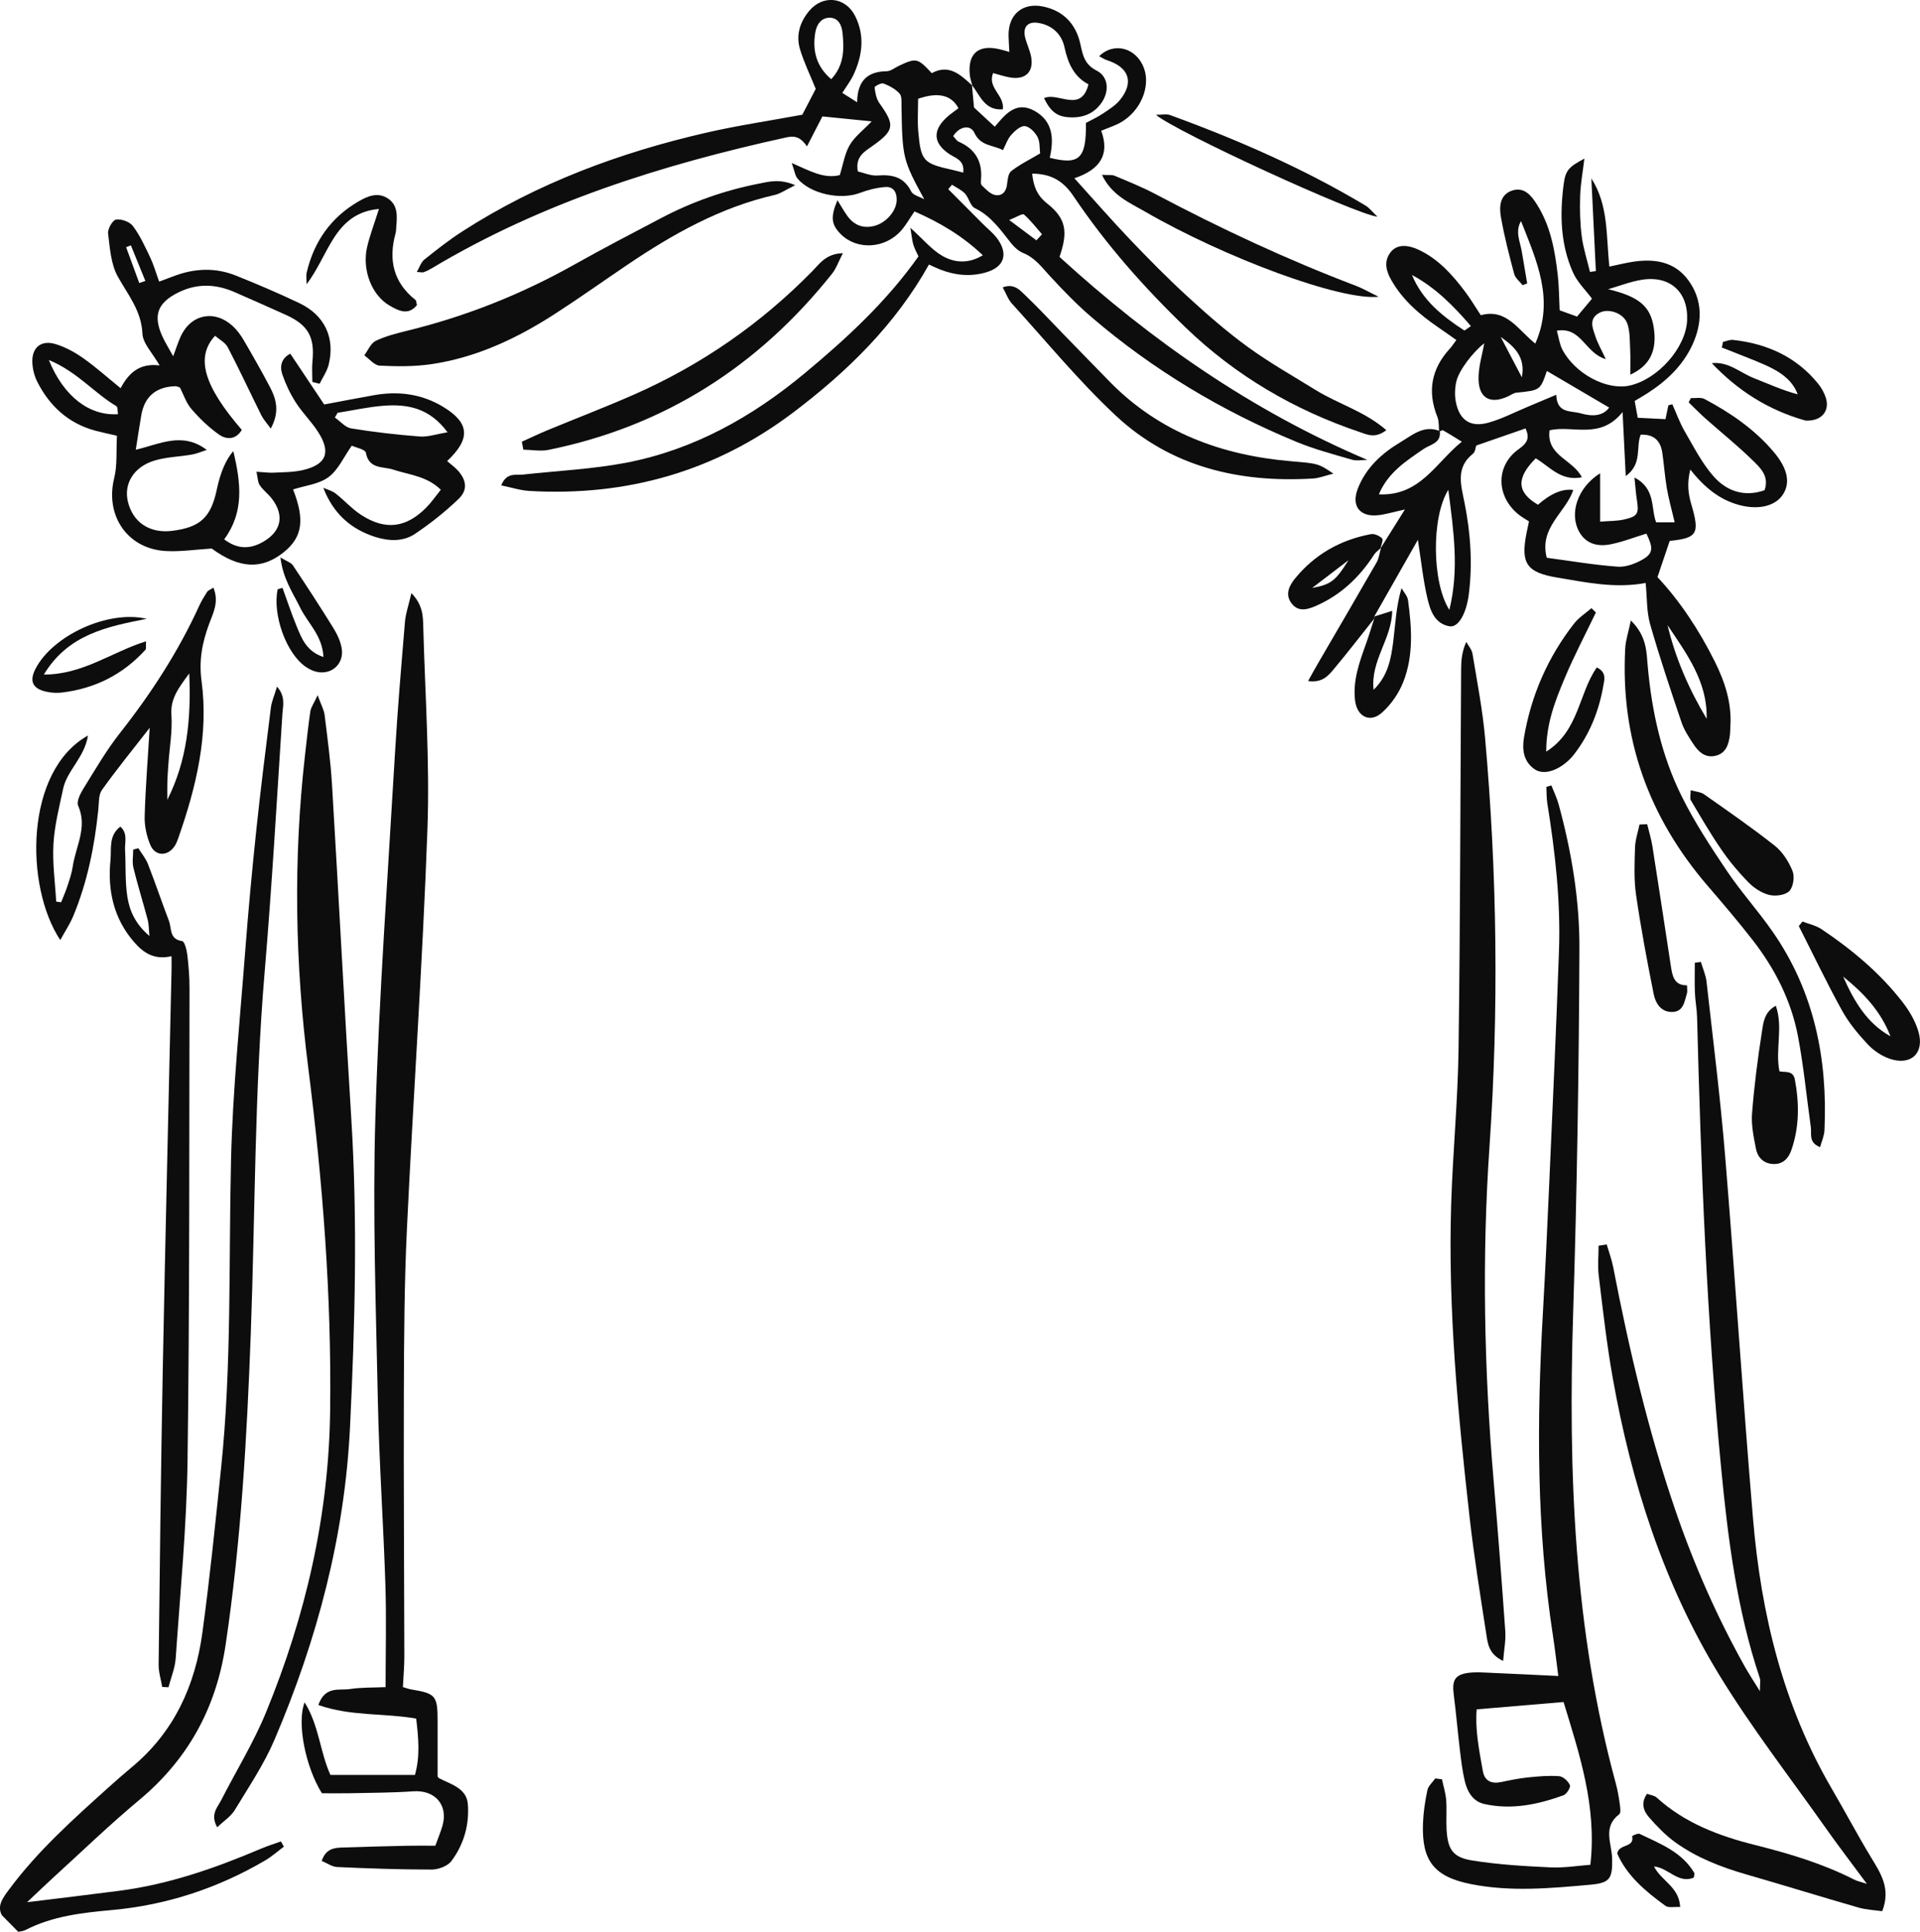 <svg width="507" height="510" viewBox="0 0 507 510" fill="none" xmlns="http://www.w3.org/2000/svg">
<g clip-path="url(#clip0_538_79)">
<path d="M362.889 163.307C359.327 167.784 355.834 172.317 352.16 176.704C350.713 178.435 349.105 180.327 345.417 179.784C346.475 177.9 347.247 176.475 348.069 175.07C353.225 166.206 358.415 157.362 363.516 148.463C364.156 147.344 364.295 145.926 364.664 144.653L364.525 144.806C366.452 141.726 368.379 138.653 370.982 134.503C367.698 135.226 365.854 135.803 363.968 136.011C359.146 136.554 356.787 133.654 358.506 129.114C360.628 123.518 364.893 119.659 369.882 116.69C372.972 114.848 376.006 112.109 380.187 113.798C380.626 117.024 377.696 117.309 375.922 118.526C371.281 121.717 366.515 124.748 364.107 130.505C375.018 131.026 379.158 122.092 386.011 116.607C384.084 115.425 382.609 114.479 381.071 113.624C380.848 113.499 380.375 113.833 380.02 113.951C379.888 112.665 380.034 111.267 379.575 110.12C376.854 103.349 377.954 97.349 382.887 91.995C383.409 91.425 383.827 90.758 384.564 89.763C382.894 88.588 381.349 87.483 379.777 86.412C374.837 83.026 370.342 79.182 367.35 73.877C366.028 71.534 365.36 69.045 367.162 66.646C368.686 64.623 371.337 64.373 374.781 66.021C379.93 68.482 383.611 72.639 386.958 77.103C388.37 78.994 389.581 81.038 391.021 83.214C397.819 81.351 400.874 87.101 405.411 90.709C410.567 79.057 405.731 68.767 401.646 58.373C400.004 61.154 401.424 63.789 401.855 66.459C402.314 69.254 402.801 72.034 403.275 74.823C402.871 74.975 402.474 75.128 402.071 75.281C401.306 74.308 400.137 73.439 399.844 72.334C398.515 67.383 397.235 62.405 396.344 57.365C395.864 54.646 395.989 51.434 399.253 50.322C402.488 49.223 404.395 51.657 405.905 54.069C409.467 59.749 410.616 66.18 411.353 72.688C411.687 75.629 411.68 78.605 411.847 81.921C413.371 82.47 414.957 83.04 416.439 83.576C418.005 81.698 419.383 80.051 420.385 78.848C418.68 76.561 416.537 74.51 415.403 72C412.049 64.568 411.868 56.642 412.898 48.702C413.385 44.906 414.282 44.058 418.374 41.868C417.956 45.4 417.365 48.542 417.261 51.699C417.142 55.244 417.226 58.839 417.671 62.357C418.082 65.541 419.104 68.649 419.856 71.791C420.371 71.715 420.886 71.638 421.408 71.562C421.011 63.407 420.614 55.251 420.218 47.103C424.803 54.194 424.093 62.357 424.977 70.38C427.106 69.935 429.013 69.462 430.94 69.149C436.764 68.204 442.226 68.989 445.88 74.058C449.686 79.328 449.546 85.258 446.916 90.994C444.37 96.535 440.049 100.609 434.948 103.87C433.96 104.503 432.937 105.08 431.657 105.851C431.928 107.325 432.193 108.799 432.464 110.287C435.067 110.419 437.363 110.537 439.791 110.656C440.049 109.425 440.306 108.215 440.557 106.999C440.904 106.908 441.245 106.811 441.593 106.721C442.686 109.147 443.59 111.685 444.919 113.965C447.285 118.032 449.463 122.35 452.552 125.826C455.962 129.664 460.638 131.298 465.954 129.42C467.255 125.694 464.82 123.49 462.823 121.536C458.87 117.664 454.535 114.194 450.388 110.517C448.844 109.147 447.41 107.666 445.921 106.234C446.109 105.851 446.297 105.476 446.485 105.094C447.703 105.156 449.129 104.822 450.103 105.337C456.964 108.973 463.331 113.339 468.382 119.318C472.14 123.768 472.815 127.557 470.748 130.63C468.758 133.599 464.381 134.676 459.357 133.349C454.215 131.986 450.214 128.857 446.346 123.956C445.413 127.661 445.817 130.449 446.617 133.161C448.892 140.913 448.204 142.046 440.904 142.797C439.854 145.898 438.866 148.825 437.676 152.357C443.549 158.607 448.649 166.296 452.796 174.612C455.475 179.986 457.319 185.583 456.929 191.715C456.88 192.507 456.894 193.3 456.797 194.086C456.477 196.547 455.767 198.862 453.012 199.522C450.263 200.176 448.489 198.466 447.146 196.415C445.956 194.607 444.718 192.73 444.029 190.707C441.12 182.099 438.219 173.485 435.728 164.753C434.788 161.457 434.948 157.842 434.559 153.907C426.348 155.409 418.819 153.733 411.27 152.489C403.129 151.147 401.521 148.769 403.08 140.809C403.268 139.849 403.483 138.897 403.748 137.645C402.85 137.054 401.813 136.498 400.916 135.761C395.036 130.95 394.932 122.906 401.048 118.561C403.296 116.962 404.005 115.682 402.843 113.103C398.647 114.556 394.445 116.016 389.811 117.622C389.651 118.053 389.588 119.277 388.948 119.784C384.3 123.483 385.803 128.072 386.728 132.716C388.315 140.704 388.892 148.776 387.855 156.897C387.201 162.041 385.072 165.754 382.741 165.337C378.768 164.621 377.655 161.068 376.903 157.863C375.797 153.094 375.296 148.185 374.405 142.512C370.363 149.624 366.633 156.187 362.896 162.751L362.91 163.286L362.889 163.307ZM422.535 124.95V137.715C424.991 137.513 426.932 137.576 428.762 137.165C432.506 136.324 432.826 135.629 432.221 131.819C431.963 130.206 431.866 128.565 431.601 126.062C437.3 129.045 435.874 134.141 437.321 137.889H442.219C441.461 134.663 440.654 131.819 440.153 128.92C439.61 125.805 439.415 122.635 438.949 119.506C438.483 116.343 436.716 114.605 433.243 114.758C431.894 118.088 433.786 122.405 429.298 125.687C429.02 119.986 428.776 115.077 428.463 108.778C422.528 116.197 415.326 112.171 409.182 113.59C408.278 120.333 415.382 121.314 417.706 126C412.146 127.147 409.133 123.08 405.529 121.001C400.283 126.25 400.554 129.984 406.114 133.251C409.523 130.262 412.629 128.962 415.431 129.351C413.496 135.302 406.357 139.21 408.438 147.247C414.651 148.074 420.886 149.145 427.162 149.603C429.347 149.763 431.866 148.804 433.828 147.664C436.583 146.051 436.563 144.598 434.753 140.871C431.56 141.844 428.428 143.089 425.186 143.715C421.916 144.34 418.805 143.631 416.989 140.364C414.359 135.629 416.488 128.739 422.535 124.943V124.95ZM424.657 76.352C432.624 78.278 435.818 80.718 436.695 86.489C437.599 92.447 435.776 96.514 430.495 98.913C430.495 96.542 430.578 94.505 430.474 92.482C430.349 90.146 430.46 87.678 429.744 85.508C428.804 82.672 424.727 81.26 422.305 82.602C419.411 84.208 420.58 86.669 421.303 88.86C421.881 90.605 422.82 92.225 424.031 94.811C418.464 93.184 417.657 86.231 411.103 87.295C411.631 89.172 411.826 90.897 412.578 92.329C415.98 98.732 424.274 103.091 430.265 101.798C437.718 100.192 445.107 91.891 445.497 84.695C445.907 77.2 441.106 72.688 433.605 73.849C430.565 74.322 427.628 75.497 424.65 76.352H424.657ZM391.926 90.626C388.962 92.962 385.211 97.745 384.536 100.825C384.168 102.514 384.105 104.391 384.432 106.088C385.364 110.927 388.273 112.915 393.053 111.58C396.637 110.579 400.004 108.806 403.469 107.367C405.787 106.401 408.097 105.42 410.949 104.218C411.11 109.265 414.818 108.361 417.421 109.126C420.434 110.002 423.293 109.884 424.915 107.597C419.369 104.343 413.865 101.11 408.472 97.939C406.712 103.05 406.712 103.029 400.429 103.668C399.712 103.738 399.037 104.245 398.355 104.572C393.679 106.811 390.527 105.26 390.43 100.143C390.367 96.862 391.432 93.566 391.933 90.618L391.926 90.626ZM382.72 161.006C385.35 150.278 383.84 140.225 382.449 129.323C377.912 136.547 378.142 153.921 382.72 161.006ZM450.66 189.754C450.931 180.021 445.406 172.63 440.334 165.038C442.421 173.791 445.977 181.94 450.66 189.754ZM372.854 72.598C375.588 79.251 380.869 83.478 386.624 87.212C386.812 87.33 387.5 86.677 388.412 86.085C383.792 80.725 379.046 75.914 372.854 72.598ZM401.862 99.601C402.892 94.345 399.935 91.488 396.275 88.95C398.014 92.273 399.761 95.597 401.862 99.601Z" fill="#0D0D0D"/>
<path d="M256.659 22.471C256.84 24.438 257.021 26.406 257.202 28.38C258.927 29.979 260.646 31.578 262.678 33.456C265.322 30.39 268.203 26.496 273.192 29.277C278.16 32.051 278.313 36.8 277.2 41.653C285.034 43.62 286.864 41.882 286.76 32.447C288.075 31.731 289.676 31.015 291.116 30.056C292.744 28.971 294.505 27.901 295.715 26.42C299.528 21.748 298.144 17.743 292.306 15.887C291.61 15.664 290.991 15.226 290.239 14.844C294.261 10.902 300.245 12.709 302.131 18.146C303.815 23.006 301.143 29.319 296.001 32.288C294.498 33.157 292.793 33.678 290.789 34.526C293.085 40.728 290.559 44.774 283.705 47.055C288.875 52.77 293.496 58.088 298.352 63.178C303.272 68.329 308.282 73.425 313.535 78.237C318.635 82.916 323.875 87.504 329.462 91.572C335.21 95.75 341.437 99.275 347.498 103.015C353.371 106.645 360.315 108.556 366.076 113.562C363.098 115.836 361.052 114.737 359.097 114.077C341.764 108.237 326.345 99.226 313.125 86.51C302.089 75.901 292 64.471 283.469 51.782C280.72 47.701 277.527 45.887 272.552 45.831C272.899 49.064 273.755 51.539 276.504 53.715C281.5 57.671 282.091 61.106 279.774 67.822C303.877 89.826 330.416 108.403 361.066 121.412C359.703 121.412 358.248 121.724 356.989 121.356C352.056 119.917 347.046 118.596 342.307 116.635C322.588 108.48 304.462 97.634 288.242 83.736C284.346 80.399 280.741 76.672 277.262 72.897C275.126 70.582 273.317 68.065 270.221 66.814C268.996 66.32 267.855 65.284 267.013 64.227C264.216 60.709 261.711 57.018 257.417 54.946C256.221 54.369 255.866 52.241 254.822 51.115C253.904 50.121 252.547 49.53 251.392 48.765C251.058 49.154 250.724 49.544 250.397 49.94C253.41 52.971 256.429 55.996 259.442 59.027C260.834 60.424 262.455 61.669 263.548 63.268C266.275 67.252 265.051 70.519 260.423 71.889C256.283 73.113 252.192 72.695 248.205 71.131C247.3 70.777 246.431 70.346 245.303 69.838C236.411 85.745 223.733 98.114 209.455 108.897C188.873 124.443 165.514 131.083 139.817 129.609C137.403 129.47 135.023 128.684 132.358 128.142C133.757 124.624 136.178 125.5 138.148 125.284C147.186 124.283 156.343 123.873 165.25 122.176C183.153 118.763 198.628 110.072 212.544 98.496C223.531 89.361 234.01 79.725 242.534 67.69C242.089 66.709 241.525 65.708 241.191 64.631C240.871 63.595 240.787 62.475 240.391 60.132C243.828 63.226 246.041 65.959 248.887 67.579C251.948 69.323 255.594 69.761 259.526 67.391C254.154 62.281 248.17 58.735 241.483 55.815C240.196 57.685 239.25 59.395 237.997 60.834C233.774 65.666 226.37 66.098 222.091 61.884C219.53 59.361 219.231 57.372 221.138 52.853C222.126 54.438 222.821 55.683 223.636 56.844C225.396 59.374 227.804 60.417 230.851 59.646C233.961 58.853 236.64 55.794 236.78 52.937C236.884 50.844 235.965 49.224 233.808 49.37C231.519 49.53 229.195 50.128 227.038 50.941C221.945 52.86 214.026 51.212 210.596 47.138C209.935 46.359 209.824 45.122 209.072 43.029C213.776 45.08 217.533 47.284 221.757 46.227C222.648 43.384 223.051 40.575 224.373 38.309C225.674 36.084 227.915 34.415 230.176 32.044C225.486 31.572 221.68 31.196 217.164 30.737C216.065 32.872 214.757 35.416 213.087 38.649C211.619 36.487 210.206 35.715 207.743 36.251C174.901 43.46 143.095 53.43 114.024 70.825C113.349 71.228 112.639 71.583 111.901 71.861C111.567 71.986 111.143 71.847 110.064 71.799C110.795 70.547 111.171 69.24 112.033 68.545C115.276 65.952 118.553 63.372 122.039 61.127C141.905 48.313 163.74 40.241 186.66 34.992C194.731 33.143 202.949 31.926 211.862 30.285C212.781 28.512 214.193 25.794 215.404 23.465C213.929 19.801 212.28 16.45 211.229 12.918C210.151 9.289 211.236 5.819 213.63 2.927C217.283 -1.481 223.274 -0.855 225.834 4.276C228.409 9.435 227.734 14.677 225.382 19.738C224.645 21.317 223.552 22.728 222.425 24.529C223.608 25.279 224.658 25.94 226.335 27.004C226.405 21.303 229.105 18.862 234.156 18.807C235.228 18.793 236.292 17.875 237.364 17.375C241.949 15.226 242.311 15.303 246.041 19.314C250.654 16.791 253.709 19.801 256.812 22.645L256.694 22.457L256.659 22.471ZM244.058 52.603C238.415 42.244 238.269 41.66 238.053 28.116C238.032 26.948 238.185 25.405 237.538 24.695C236.446 23.5 234.845 22.631 233.3 22.04C232.695 21.81 230.907 22.804 230.942 23.076C231.123 24.508 231.408 26.107 232.222 27.24C236.383 33.052 236.23 34.408 230.301 38.6C228.207 40.081 225.834 41.347 226.516 45.254C228.103 45.609 229.94 46.464 231.707 46.332C235.604 46.033 238.665 46.665 240.613 50.538C241.121 51.553 242.882 51.935 244.065 52.61L244.058 52.603ZM274.653 40.526C274.486 39.198 274.653 37.481 273.985 36.195C273.324 34.93 271.884 33.435 270.645 33.296C269.518 33.171 267.973 34.533 267.027 35.604C266.046 36.716 265.552 38.267 264.849 39.629C262.086 38.218 258.948 38.593 257.299 35.062C256.255 32.823 253.368 33.303 251.698 35.931C252.317 36.591 252.623 37.175 253.09 37.377C257.431 39.261 259.428 42.508 259.06 47.228C259.018 47.806 258.934 48.64 259.261 48.946C260.305 49.926 261.425 51.178 262.713 51.469C264.383 51.852 265.635 50.816 265.899 48.848C266.073 47.569 266.192 45.824 267.027 45.171C269.246 43.432 271.835 42.181 274.646 40.512L274.653 40.526ZM242.437 26.065C242.437 29.208 242.235 31.982 242.478 34.707C243.174 42.536 243.8 43.147 251.482 44.844C252.373 45.038 253.25 45.296 254.356 45.574C254.752 42.258 252.352 41.785 250.661 40.651C246.444 37.829 246.208 34.478 249.965 31.008C250.946 30.105 252.074 29.361 253.09 28.582C251.266 25.082 247.718 24.246 242.443 26.072L242.437 26.065ZM219.488 20.906C222.898 17.284 222.933 13.036 222.487 8.726C222.279 6.675 221.395 4.665 219.05 4.679C216.817 4.693 215.627 6.515 215.286 8.594C214.506 13.321 215.501 17.507 219.495 20.906H219.488ZM273.679 63.449C274.173 62.913 274.66 62.385 275.154 61.85C273.595 60.07 272.148 58.165 270.381 56.621C270.005 56.295 268.46 57.31 266.491 58.081C269.337 60.202 271.508 61.829 273.679 63.449Z" fill="#0D0D0D"/>
<path d="M106.39 445.384C107.378 445.669 107.921 445.891 108.492 445.988C115.095 447.08 115.554 447.629 115.554 454.422C115.554 459.156 115.554 463.891 115.554 468.966C115.52 468.925 115.714 469.328 116.027 469.488C119.173 471.087 123.215 472.109 123.542 476.294C123.967 481.71 122.478 486.959 119.186 491.326C118.185 492.66 115.756 493.557 113.982 493.557C105.667 493.564 97.352 493.265 89.044 492.89C87.659 492.827 86.323 491.84 84.959 491.277C86.024 488.058 88.209 487.815 90.421 487.738C96.162 487.55 101.902 487.397 107.643 487.272C109.995 487.217 112.347 487.265 114.956 487.265C115.673 485.27 116.361 483.657 116.842 481.981C118.407 476.489 114.845 472.505 109.146 472.901C103.621 473.291 98.075 473.284 92.53 473.409C90.018 473.465 87.506 473.416 85.008 473.416C80.729 466.603 78.3 454.881 80.443 449.416C84.257 455.555 84.493 462.501 87.249 468.577H109.57C110.99 463.557 110.489 458.76 109.897 453.699C101.332 452.211 92.537 453.122 84.062 450.111C85.864 444.994 89.593 446.329 92.377 445.905C95.459 445.439 98.632 445.543 101.819 445.397C101.819 436.178 102.055 427.328 101.77 418.491C101.248 402.271 100.121 386.072 99.78 369.852C99.258 344.927 98.382 319.968 99.119 295.064C100.072 263.034 102.417 231.045 104.289 199.05C104.971 187.404 105.966 175.773 106.94 164.141C107.128 161.923 107.907 159.754 108.638 156.584C111.734 159.782 111.693 162.779 111.769 165.587C112.256 183.386 113.509 201.212 112.868 218.976C111.602 254.169 109.125 289.321 107.448 324.501C106.759 338.927 106.69 353.395 106.641 367.842C106.557 391.008 106.738 414.167 106.773 437.333C106.773 439.891 106.537 442.443 106.39 445.377V445.384Z" fill="#0D0D0D"/>
<path d="M424.267 328.526C424.845 330.508 425.582 332.461 425.979 334.484C430.189 356.253 435.24 377.805 442.435 398.802C447.32 413.055 453.366 426.807 460.735 439.968C461.786 441.845 462.976 443.639 464.722 446.468C464.722 444.563 464.931 443.708 464.694 442.999C458.676 425.048 456.31 406.422 454.501 387.699C450.681 348.077 449.164 308.336 448.134 268.568C448.078 266.399 447.647 264.243 447.563 262.067C447.459 259.439 447.535 256.797 447.535 254.162C448.071 254.093 448.607 254.023 449.143 253.947C449.651 255.692 450.43 257.402 450.632 259.182C452.351 274.505 454.278 289.822 455.544 305.187C458.175 337.133 460.22 369.122 462.92 401.061C465.042 426.132 470.866 450.243 483.718 472.248C487.204 478.213 490.433 484.325 494.009 490.234C496.584 494.489 499.374 498.556 497.022 504.549C495.206 504.285 492.875 504.202 490.704 503.576C480.823 500.739 471.012 497.687 461.139 494.844C454.431 492.911 447.974 490.408 442.31 486.313C439.777 484.484 437.55 482.155 435.477 479.798C434.037 478.158 433.195 476.065 434.906 473.562C435.776 473.882 436.841 473.986 437.474 474.556C444.891 481.3 453.958 484.7 463.428 487.071C472.481 489.337 481.352 491.993 489.695 496.248C490.321 496.568 491.052 496.707 492.979 497.333C488.839 491.736 485.374 487.231 482.104 482.593C472.634 469.175 462.516 456.146 453.972 442.158C439.269 418.088 430.808 391.516 425.875 363.845C424.281 354.904 423.272 345.852 422.173 336.834C421.853 334.213 422.124 331.523 422.124 328.867C422.841 328.756 423.558 328.637 424.274 328.526H424.267Z" fill="#0D0D0D"/>
<path d="M380.772 469.724C381.154 471.546 381.732 473.353 381.878 475.196C382.08 477.754 381.843 480.348 381.982 482.913C382.275 488.19 383.576 490.331 388.739 491.159C395.544 492.25 402.481 492.661 409.384 492.98C413.065 493.154 416.787 492.528 419.96 492.299C421.707 476.823 417.031 462.98 412.877 449.326C405.271 449.965 397.854 450.598 389.943 451.265C389.476 456.389 390.562 461.965 391.557 467.534C392.03 470.183 393.839 471.004 396.421 470.454C398.745 469.968 401.083 469.481 403.441 469.238C406.19 468.953 408.98 468.702 411.715 468.911C412.765 468.994 414.101 470.225 414.554 471.268C414.804 471.845 413.698 473.652 412.856 473.951C406.1 476.385 399.148 477.866 391.961 476.253C388.941 475.578 387.479 473.034 386.805 470.246C386.157 467.569 385.844 464.802 385.51 462.063C384.919 457.161 384.508 452.239 383.875 447.337C383.388 443.569 384.202 442.088 387.793 441.622C389.741 441.372 391.745 441.539 393.721 441.622C399.434 441.866 405.139 442.158 411.492 442.457C410.991 438.695 410.601 435.268 410.08 431.854C405.717 403.53 405.793 375.073 407.422 346.568C408.083 334.909 408.618 323.242 409.133 311.583C410.024 291.421 410.956 271.258 411.666 251.089C412.132 237.998 410.678 225.017 408.591 212.1C408.361 210.668 408.417 209.187 408.333 207.734C408.771 207.601 409.217 207.476 409.655 207.344C410.309 209.013 411.116 210.64 411.583 212.364C414.992 224.823 417.121 237.595 417.066 250.436C416.933 282.494 416.418 314.566 415.41 346.61C414.088 388.519 415.584 430.102 426.682 470.851C427.148 472.568 427.454 474.334 427.698 476.093C427.83 477.052 428.073 478.589 427.579 478.957C423.112 482.329 425.624 486.702 425.708 490.693C425.819 496.005 425.074 497.096 419.925 497.562C409.467 498.501 398.981 499.474 388.544 497.423C378.726 495.497 375.386 491.284 375.755 481.398C375.866 478.45 376.305 475.488 376.917 472.603C377.16 471.469 378.281 470.531 379.004 469.502C379.589 469.578 380.173 469.655 380.758 469.724H380.772Z" fill="#0D0D0D"/>
<path d="M82.482 100.853C82.482 99.024 82.329 97.182 82.51 95.367C83.136 89.006 81.411 85.828 75.559 83.159C71.064 81.108 66.52 79.14 62.004 77.145C57.022 74.948 52.061 74.753 47.093 77.207C41.624 79.905 40.357 83.221 42.848 88.748C43.565 90.347 44.518 91.835 45.736 94.053C46.557 91.856 47.044 90.264 47.74 88.769C50.447 82.936 56.653 81.685 61.441 86.065C62.589 87.115 63.549 88.436 64.342 89.784C66.736 93.886 69.088 98.009 71.3 102.215C72.97 105.4 73.896 108.723 71.495 113.145C70.368 111.573 69.54 110.704 69.032 109.675C66.054 103.682 63.236 97.606 60.139 91.668C59.485 90.417 57.927 89.638 56.786 88.644C51.567 94.338 53.815 101.847 63.848 113.485C62.297 116.099 59.847 116.134 57.822 114.716C55.136 112.825 52.701 110.468 50.544 107.972C49.166 106.38 48.484 104.183 47.517 102.313C47.051 102.167 46.689 101.951 46.328 101.958C41.16 102.116 38.149 104.69 37.296 109.682C36.802 112.575 36.37 115.481 35.855 118.721C42.104 117.316 48.095 113.847 54.594 118.776C53.306 119.193 52.04 119.756 50.718 119.993C47.42 120.577 43.976 120.626 40.803 121.585C35.334 123.233 32.676 127.661 33.747 132.333C35.014 137.833 39.453 140.843 45.305 140.155C52.812 139.272 55.686 136.651 57.245 129.247C58.191 124.732 59.643 121.349 61.601 119.096C63.66 127.599 64.474 135.26 59.2 142.38C62.77 145.112 66.144 144.959 69.505 143.026C74.32 140.266 75.155 136.025 71.773 131.624C70.813 130.373 69.463 129.407 68.601 128.113C68.051 127.293 68.072 126.097 67.724 124.54C69.617 124.651 70.939 124.846 72.24 124.783C74.793 124.658 77.41 124.686 79.88 124.123C86.274 122.663 87.527 119.381 83.846 113.798C82.106 111.163 79.796 108.897 78.099 106.241C76.63 103.946 75.433 101.416 74.55 98.836C73.812 96.681 74.32 94.561 76.658 93.379C79.622 97.821 82.531 102.174 85.606 106.783C90.31 105.9 94.548 105.073 98.792 104.322C105.263 103.175 111.456 104.002 117.106 107.457C124.002 111.671 124.336 115.835 118.066 121.724C119.082 122.614 120.182 123.372 121.03 124.352C123.208 126.862 123.521 129.4 121.065 131.749C117.53 135.135 113.634 138.229 109.563 140.955C106.474 143.019 102.71 142.88 99.203 141.782C92.704 139.752 87.979 135.587 85.377 128.774C86.469 129.267 87.708 129.566 88.626 130.283C90.957 132.104 92.961 134.398 95.431 135.977C101.805 140.065 107.232 139.362 112.541 134.016C113.919 132.632 115.032 130.992 116.403 129.302C112.75 125.673 108.067 125.381 103.837 123.977C101.151 123.087 97.421 123.949 96.614 119.513C96.454 118.623 93.949 118.157 92.885 117.657C90.776 120.639 89.322 124.053 86.748 125.958C84.215 127.835 80.555 128.19 77.389 129.212C80.534 137.214 79.852 141.817 74.967 145.752C69.102 150.479 63.159 150.125 55.909 144.813C51.685 145.07 47.747 145.682 43.85 145.474C33.657 144.945 27.701 136.116 30.15 126.243C31.006 122.774 30.658 119.006 30.88 115.036C28.974 114.591 27.109 114.208 25.265 113.722C18.112 111.817 13.123 107.249 9.839 100.783C9.06 99.247 8.607 97.397 8.538 95.673C8.385 91.738 10.848 89.687 14.668 90.841C17.263 91.62 19.782 93.01 22.009 94.582C25.369 96.952 28.452 99.726 31.855 102.486C33.928 98.537 36.816 95.784 42.146 96.472C40.281 93.191 37.734 90.695 37.616 88.095C37.331 82.032 33.817 77.868 31.11 73.022C29.287 69.754 29.016 65.513 28.542 61.654C28.396 60.452 29.725 58.116 30.651 57.97C32.049 57.747 34.262 58.554 35.104 59.68C36.969 62.176 38.298 65.103 39.655 67.947C40.573 69.879 41.158 71.965 42.027 74.35C43.669 73.738 45.075 73.182 46.502 72.674C51.734 70.811 57.022 70.665 62.185 72.716C67.877 74.982 73.52 77.395 79.052 80.03C85.718 83.207 88.522 89.152 86.803 96.215C86.372 98.002 85.217 99.622 84.396 101.318C83.763 101.159 83.136 100.999 82.503 100.839L82.482 100.853ZM89.148 108.98C88.904 109.397 88.668 109.807 88.424 110.225C89.858 111.219 91.18 112.846 92.731 113.096C98.73 114.076 104.79 114.772 110.858 115.237C112.987 115.404 115.186 114.612 118.185 114.125C113.397 107.645 107.573 106.651 101.353 107.11C97.261 107.416 93.212 108.34 89.141 108.98H89.148ZM12.893 95.033C16.846 104.753 23.672 109.842 31.173 109.342C31.026 108.591 31.131 107.457 30.713 107.214C24.862 103.759 20.443 98.169 12.893 95.033ZM36.767 74.718C37.31 74.537 37.846 74.35 38.388 74.169C37.115 71.033 35.835 67.905 34.561 64.769C34.144 64.936 33.719 65.096 33.302 65.263C34.457 68.412 35.619 71.569 36.774 74.718H36.767Z" fill="#0D0D0D"/>
<path d="M74.974 487.502C73.339 488.718 71.794 490.102 70.048 491.131C57.572 498.452 44.101 502.908 29.711 504.229C21.765 504.959 13.951 505.8 6.736 509.513C6.068 509.854 5.24 509.889 4.815 509.993C3.215 508.373 1.851 506.989 0.487 505.606C-0.884 503.061 0.856 500.899 2.491 498.695C9.985 488.614 19.295 480.292 28.577 471.942C30.637 470.086 32.724 468.257 34.853 466.484C45.973 457.244 51.539 444.987 53.439 431.047C55.415 416.558 56.883 402 58.393 387.455C61.197 360.431 60.369 333.288 61.009 306.194C61.441 287.826 63.347 269.485 64.746 251.145C65.56 240.5 66.548 229.863 67.668 219.247C68.809 208.435 70.166 197.645 71.523 186.862C71.732 185.193 72.455 183.587 73.151 181.265C75.468 183.907 74.71 186.347 74.571 188.482C73.103 211.182 71.808 233.895 69.888 256.561C67.195 288.347 67.397 320.225 66.221 352.06C65.205 379.522 63.646 406.978 59.576 434.232C57.092 450.869 49.688 464.426 36.739 475.216C28.988 481.675 21.709 488.711 14.243 495.511C11.912 497.631 9.651 499.828 7.16 502.178C15.712 501.121 23.623 500.19 31.527 499.161C44.595 497.458 56.897 493.154 68.956 488.03C70.66 487.307 72.442 486.758 74.188 486.132C74.445 486.591 74.696 487.05 74.953 487.508L74.974 487.502Z" fill="#0D0D0D"/>
<path d="M83.874 183.525C84.792 186.07 85.544 187.377 85.718 188.76C86.469 194.844 87.297 200.927 87.666 207.038C89.433 236.468 90.936 265.919 92.766 295.342C94.45 322.463 93.74 349.571 92.432 376.665C91.048 405.421 83.755 432.883 72.49 459.275C69.714 465.775 65.685 471.754 62.004 477.831C60.981 479.513 59.13 480.695 57.356 482.399C55.443 478.978 57.426 477.17 58.414 475.231C62.366 467.485 66.986 460.019 70.27 452.002C80.715 426.542 86.824 400.165 87.179 372.431C87.569 342.07 85.217 311.951 81.397 281.882C77.918 254.496 77.403 227.034 80.52 199.557C80.965 195.629 81.376 191.701 81.953 187.794C82.106 186.751 82.83 185.791 83.874 183.525Z" fill="#0D0D0D"/>
<path d="M396.922 438.48C393.039 436.672 392.844 433.773 392.448 431.214C390.882 421.064 389.233 410.913 388.085 400.707C384.982 373.182 382.337 345.608 383.2 317.861C383.625 304.227 384.968 290.607 385.149 276.973C385.601 243.539 385.615 210.104 385.831 176.67C385.844 174.355 386.025 172.039 387.187 169.453C387.751 170.489 388.649 171.469 388.829 172.568C390.047 179.972 391.494 187.37 392.156 194.83C395.349 230.753 395.795 266.739 393.318 302.725C391.293 332.204 391.905 361.627 394.424 391.043C395.551 404.239 396.56 417.449 397.492 430.665C397.659 433.057 397.158 435.497 396.922 438.494V438.48Z" fill="#0D0D0D"/>
<path d="M45.312 252.431C40.65 253.508 37.818 251.485 35.375 248.67C29.983 242.44 28.375 234.987 29.176 227.068C29.468 224.162 28.605 220.609 31.785 218.225C33.81 220.053 32.919 222.334 33.023 224.364C33.246 228.507 32.996 232.707 33.636 236.781C34.213 240.438 35.73 243.935 39.467 247.105C39.272 245.179 39.307 243.949 39.001 242.809C37.783 238.227 36.356 233.694 35.229 229.091C34.86 227.576 35.174 225.893 35.174 224.287C35.626 224.169 36.078 224.051 36.53 223.933C37.393 225.316 38.486 226.616 39.07 228.111C41.011 233.082 42.716 238.144 44.616 243.128C45.36 245.089 44.657 247.967 48.102 248.447C48.735 248.537 49.313 250.797 49.466 252.111C49.813 255.052 50.05 258.028 50.043 260.989C49.946 302.551 50.085 344.12 49.521 385.675C49.285 403.057 47.587 420.417 46.397 437.777C46.216 440.364 45.152 442.88 44.49 445.432C43.934 445.404 43.384 445.376 42.828 445.349C42.501 443.388 41.867 441.427 41.888 439.474C42.194 413.36 42.487 387.24 42.988 361.126C43.663 326.099 44.525 291.08 45.298 256.06C45.319 255.094 45.298 254.127 45.298 252.438L45.312 252.431Z" fill="#0D0D0D"/>
<path d="M56.347 155.138C57.899 158.885 56.292 161.819 55.255 164.621C53.425 169.585 52.471 174.222 53.223 179.819C55.136 194.002 51.81 207.74 47.121 221.131C46.863 221.875 46.578 222.64 46.16 223.3C44.324 226.151 40.949 226.123 39.669 223.008C38.715 220.693 38.131 218.016 38.2 215.52C38.409 208.074 39.014 200.635 39.529 192.139C35.007 197.951 30.79 203.124 26.914 208.547C25.996 209.833 26.149 211.94 25.968 213.685C24.973 223.37 23.087 232.846 19.33 241.87C18.46 243.949 17.18 245.861 15.913 248.176C6.485 233.951 6.513 203.499 23.233 194.176C22.322 199.981 17.695 203.388 16.665 208.255C15.642 213.059 14.403 217.884 14.118 222.751C13.819 227.812 14.55 232.929 14.835 238.018C15.266 238.081 15.705 238.144 16.136 238.199C16.7 236.774 17.333 235.37 17.806 233.916C18.356 232.227 18.954 230.517 19.204 228.772C19.977 223.474 23.171 218.44 20.645 212.725C20.172 211.648 21.139 209.631 21.932 208.352C25.056 203.312 28.041 198.132 31.701 193.488C39.954 183.01 47.142 171.928 52.673 159.789C53.244 158.538 53.995 157.363 54.733 156.195C54.921 155.903 55.359 155.77 56.354 155.131L56.347 155.138ZM49.974 177.782C46.975 181.835 44.984 184.526 45.263 188.725C45.555 193.008 44.769 197.367 44.47 201.692C44.358 203.263 44.24 204.834 44.191 206.412C44.143 207.991 44.184 209.576 44.184 211.154C49.361 200.843 50.495 190.144 49.974 177.789V177.782Z" fill="#0D0D0D"/>
<path d="M209.97 48.897C207.486 50.1 206.094 51.115 204.549 51.469C190.222 54.744 177.698 61.773 165.681 69.893C159.293 74.211 153.01 78.681 146.539 82.86C136.498 89.347 125.783 94.401 113.843 96.146C109.382 96.8 104.776 96.751 100.26 96.528C98.862 96.459 97.546 94.763 96.19 93.81C97.185 92.489 97.908 90.612 99.237 89.972C101.875 88.707 104.804 87.984 107.678 87.275C123.125 83.486 137.744 77.659 151.612 69.873C159.189 65.618 166.906 61.606 174.601 57.56C182.694 53.305 191.245 50.287 200.221 48.514C202.998 47.965 205.85 47.117 209.984 48.89L209.97 48.897Z" fill="#0D0D0D"/>
<path d="M430.648 163.801C434.906 168.014 434.76 172.088 435.108 175.912C436.187 187.836 438.726 199.432 444.042 210.16C447.445 217.029 451.696 223.516 455.983 229.891C459.733 235.46 464.284 240.487 468.118 246.007C479.056 261.775 482.646 279.539 481.77 298.415C481.7 299.847 481.053 301.258 480.622 302.844C477.483 301.613 478.423 299.34 478.172 297.567C477.045 289.564 476.287 281.493 474.777 273.567C472.975 264.097 468.633 255.629 462.711 248.044C458.94 243.212 454.96 238.533 450.959 233.889C435.393 215.819 427.844 194.99 429.166 171.101C429.277 169.036 429.98 166.999 430.648 163.815V163.801Z" fill="#0D0D0D"/>
<path d="M137.807 116.607C140.047 115.599 142.26 114.528 144.528 113.59C152.182 110.42 159.933 107.465 167.511 104.121C185.247 96.306 200.903 85.446 214.486 71.604C216.448 69.601 218.132 66.96 222.578 66.841C221.416 69.073 220.817 70.881 219.697 72.278C200.277 96.654 175.534 112.533 144.834 118.763C142.712 119.194 140.409 118.742 138.189 118.707C138.064 118.005 137.932 117.302 137.807 116.607Z" fill="#0D0D0D"/>
<path d="M352.104 125.034C349.912 125.576 348.333 126.229 346.726 126.327C327.194 127.509 309.11 123.268 294.581 109.669C284.798 100.519 276.232 90.062 267.194 80.127C266.192 79.029 265.677 77.485 264.779 75.865C267.785 74.746 269.309 76.588 270.735 77.951C274.166 81.226 277.394 84.709 280.699 88.109C284.84 92.357 288.959 96.619 293.113 100.853C306.243 114.215 322.629 120.202 340.915 121.766C347.867 122.357 348.138 122.322 352.097 125.04L352.104 125.034Z" fill="#0D0D0D"/>
<path d="M475.974 243.282C477.664 243.942 479.543 244.325 481.011 245.312C489.083 250.728 496.507 256.929 502.47 264.654C504.245 266.948 505.81 269.646 506.603 272.406C508.232 278.037 504.579 281.416 499.005 279.511C496.855 278.774 494.719 277.335 493.167 275.666C490.627 272.948 488.178 269.993 486.39 266.746C482.361 259.446 478.764 251.91 474.992 244.471C475.319 244.074 475.646 243.678 475.974 243.282ZM499.193 273.574C496.674 266.948 492.04 262.102 486.71 257.819C489.521 264.146 492.861 270.056 499.193 273.574Z" fill="#0D0D0D"/>
<path d="M256.77 22.658C256.534 21.698 256.186 20.76 256.088 19.787C255.518 14.155 258.315 11.715 263.847 12.973C264.598 13.14 265.329 13.376 266.533 13.703C266.449 12.076 266.359 10.79 266.324 9.497C266.185 3.907 269.921 0.598 275.439 1.724C280.811 2.822 284.123 6.368 285.278 11.604C285.932 14.558 286.342 16.985 289.585 18.646C292.695 20.238 292.946 24 291.004 26.934C289.105 29.812 286.294 31.057 282.905 30.987C279.315 30.918 277.561 29.694 275.683 25.919C279.391 24.188 285.452 30 287.428 22.269C283.545 20.225 282.001 16.679 281.082 12.445C280.331 8.989 277.791 6.591 274.075 6.035C271.355 5.631 270.04 7.161 270.701 9.879C271.118 11.597 271.946 13.23 272.273 14.955C273.018 18.89 270.874 21.08 266.915 20.482C265.391 20.252 263.916 19.731 262.246 19.293C260.632 23.193 265.343 25.14 264.807 28.866C259.978 29.228 258.823 25.203 256.666 22.477C256.666 22.463 256.777 22.651 256.777 22.651L256.77 22.658Z" fill="#0D0D0D"/>
<path d="M421.414 161.687C418.631 167.492 415.618 173.193 413.141 179.124C410.685 184.992 408.291 190.971 408.298 198.431C417.003 192.925 416.843 183.017 421.665 176.204C424.323 177.497 423.641 179.52 423.377 181.05C422.208 187.745 419.738 193.933 415.507 199.335C415.145 199.801 414.735 200.232 414.303 200.642C411.221 203.562 407.561 204.66 405.265 203.096C402.252 201.045 401.897 197.84 402.44 194.628C404.325 183.539 408.737 173.506 415.646 164.628C416.885 163.036 418.694 161.896 420.246 160.554C420.642 160.936 421.032 161.318 421.428 161.701L421.414 161.687Z" fill="#0D0D0D"/>
<path d="M290.991 46.157C292.591 46.262 293.586 46.081 294.365 46.415C298.004 47.944 301.685 49.425 305.164 51.267C322.316 60.347 339.872 68.544 358.026 75.441C359.751 76.095 361.366 77.04 364.044 78.34C354.073 79.439 323.325 67.995 302.367 55.87C298.262 53.492 293.579 51.594 290.984 46.15L290.991 46.157Z" fill="#0D0D0D"/>
<path d="M468.932 265.516C470.936 271.328 468.716 277.043 469.885 282.827C471.27 283.175 473.483 282.452 473.963 285.017C475.139 291.323 475.146 297.567 473.016 303.671C472.265 305.826 470.762 307.432 468.18 307.293C465.648 307.154 464.131 305.527 463.685 303.268C463.08 300.209 462.412 297.017 462.649 293.951C463.212 286.7 464.145 279.462 465.272 272.28C465.634 269.979 465.856 267.184 468.925 265.516H468.932Z" fill="#0D0D0D"/>
<path d="M446.464 208.63C447.904 209.041 449.129 209.082 449.964 209.68C456.268 214.123 462.628 218.496 468.66 223.279C470.727 224.913 472.348 227.479 473.343 229.954C473.942 231.442 473.545 234.16 472.487 235.245C471.423 236.329 468.834 236.67 467.185 236.26C465.181 235.759 463.163 234.431 461.688 232.936C459.072 230.267 456.644 227.346 454.528 224.267C451.648 220.074 449.094 215.652 446.492 211.279C446.179 210.751 446.45 209.868 446.45 208.637L446.464 208.63Z" fill="#0D0D0D"/>
<path d="M434.962 217.592C435.428 219.546 436.034 221.472 436.347 223.453C438.01 233.986 439.603 244.533 441.217 255.08C441.614 257.673 442.087 260.19 445.476 260.114C445.476 261.094 445.615 261.713 445.455 262.248C444.787 264.473 444.53 267.268 441.308 267.157C438.448 267.059 437.133 264.716 436.674 262.415C434.934 253.717 433.292 244.985 432.019 236.211C431.427 232.13 431.622 227.91 431.747 223.766C431.81 221.722 432.52 219.699 432.93 217.669C433.612 217.641 434.294 217.62 434.969 217.592H434.962Z" fill="#0D0D0D"/>
<path d="M100.072 55.168C94.005 55.682 90.623 58.978 88.097 62.927C85.634 66.786 83.915 71.124 80.972 75.031C80.972 73.968 80.763 72.855 81.007 71.854C82.934 63.768 87.36 57.441 94.589 53.221C97.032 51.796 99.718 50.628 102.403 52.373C105.138 54.153 104.86 57.101 104.644 59.903C104.595 60.494 104.588 61.105 104.435 61.669C102.536 68.607 103.872 74.558 109.702 79.182C109.946 79.377 109.925 79.898 110.099 80.538C107.824 83.388 105.242 82.032 102.89 80.684C98.103 77.937 95.522 71.152 96.969 65.082C97.7 62.03 98.827 59.068 100.065 55.161L100.072 55.168Z" fill="#0D0D0D"/>
<path d="M454.974 90.257C455.857 90.069 456.776 89.645 457.632 89.736C466.608 90.723 474.352 94.192 480.141 101.346C480.99 102.396 481.686 103.668 482.111 104.955C483.196 108.229 481.289 110.809 477.803 111.017C477.414 111.038 476.989 111.094 476.621 110.989C466.997 108.278 458.891 103.126 452.023 95.882C456.428 95.381 459.476 98.385 463.094 99.81C466.886 101.305 470.595 103.008 474.707 104.106C473.475 100.797 470.936 98.809 468.097 97.321C465.32 95.861 462.328 94.818 459.42 93.615C457.847 92.969 456.254 92.371 454.674 91.752C454.779 91.251 454.883 90.751 454.988 90.25L454.974 90.257Z" fill="#0D0D0D"/>
<path d="M362.889 163.307L362.876 162.772C364.163 162.362 365.457 161.951 367.621 161.256C367.551 168.64 361.86 174.396 362.715 182.107C366.57 178.345 367.336 173.812 367.906 169.328C368.484 164.746 368.644 160.116 370.091 155.27C370.683 156.327 371.65 157.328 371.803 158.44C372.798 165.72 373.299 173.089 370.543 180.063C369.361 183.059 367.315 186.014 364.907 188.148C361.769 190.943 358.339 189.198 357.824 184.95C357.191 179.673 358.965 174.827 360.698 169.988C361.491 167.785 362.159 165.532 362.889 163.307Z" fill="#0D0D0D"/>
<path d="M74.591 155.173C75.837 158.593 76.978 162.063 78.37 165.428C79.685 168.612 80.951 171.963 85.418 173.458C85.133 167.757 81.292 164.538 79.302 160.491C77.347 156.515 74.724 152.823 74.056 147.164C75.719 148.186 76.839 148.505 77.333 149.242C80.951 154.651 84.5 160.109 87.93 165.636C88.953 167.284 89.872 169.147 90.213 171.031C91.027 175.523 87.088 178.658 82.802 177.122C82.065 176.858 81.362 176.461 80.715 176.023C75.594 172.519 71.899 162.257 73.325 155.569C73.75 155.437 74.174 155.312 74.599 155.18L74.591 155.173Z" fill="#0D0D0D"/>
<path d="M38.715 163.37C28.389 165.414 18.029 167.409 11.578 178.081C21.918 178.102 29.53 172.109 38.562 169.307C38.486 170.551 38.66 171.247 38.395 171.546C32.453 178.088 25.029 181.808 16.275 182.837C14.932 182.996 13.492 182.892 12.17 182.593C8.566 181.787 7.703 179.798 9.387 176.545C13.923 167.764 28.515 160.978 38.715 163.363V163.37Z" fill="#0D0D0D"/>
<path d="M363.731 57.205C358.109 56.642 310.439 34.776 305.248 30.313C306.953 30.313 308.031 30.041 308.894 30.354C326.776 36.862 344.165 44.461 360.538 54.243C361.616 54.89 362.423 55.974 363.731 57.205Z" fill="#0D0D0D"/>
<path d="M364.657 144.647C364.045 145.238 363.286 145.738 362.841 146.433C359 152.392 354.053 157.078 347.505 159.949C345.244 160.936 342.836 161.652 341.034 159.268C339.259 156.932 340.449 154.589 341.952 152.746C347.143 146.371 353.941 142.526 361.999 141.011C362.924 140.837 364.281 141.456 364.977 142.158C365.346 142.526 364.712 143.882 364.532 144.793C364.525 144.793 364.664 144.647 364.664 144.647H364.657ZM356.091 147.887C352.891 150.334 349.69 152.774 346.489 155.221C351.443 154.29 352.626 153.428 356.091 147.887Z" fill="#0D0D0D"/>
<path d="M447.264 495.699C443.075 497.367 440.577 493.078 436.771 492.744C438.643 496.547 443.402 498.104 443.667 503.444C442.122 503.347 440.591 503.729 439.777 503.131C434.538 499.328 429.597 495.191 427.051 489.323C427.524 486.647 431.657 487.912 430.989 484.742C430.975 484.665 432.492 483.907 432.972 484.137C438.386 486.751 444.168 488.906 447.431 494.51C447.508 494.642 447.389 494.885 447.264 495.692V495.699Z" fill="#0D0D0D"/>
</g>
<defs>
<clipPath id="clip0_538_79">
<rect width="507" height="510" fill="white"/>
</clipPath>
</defs>
</svg>
